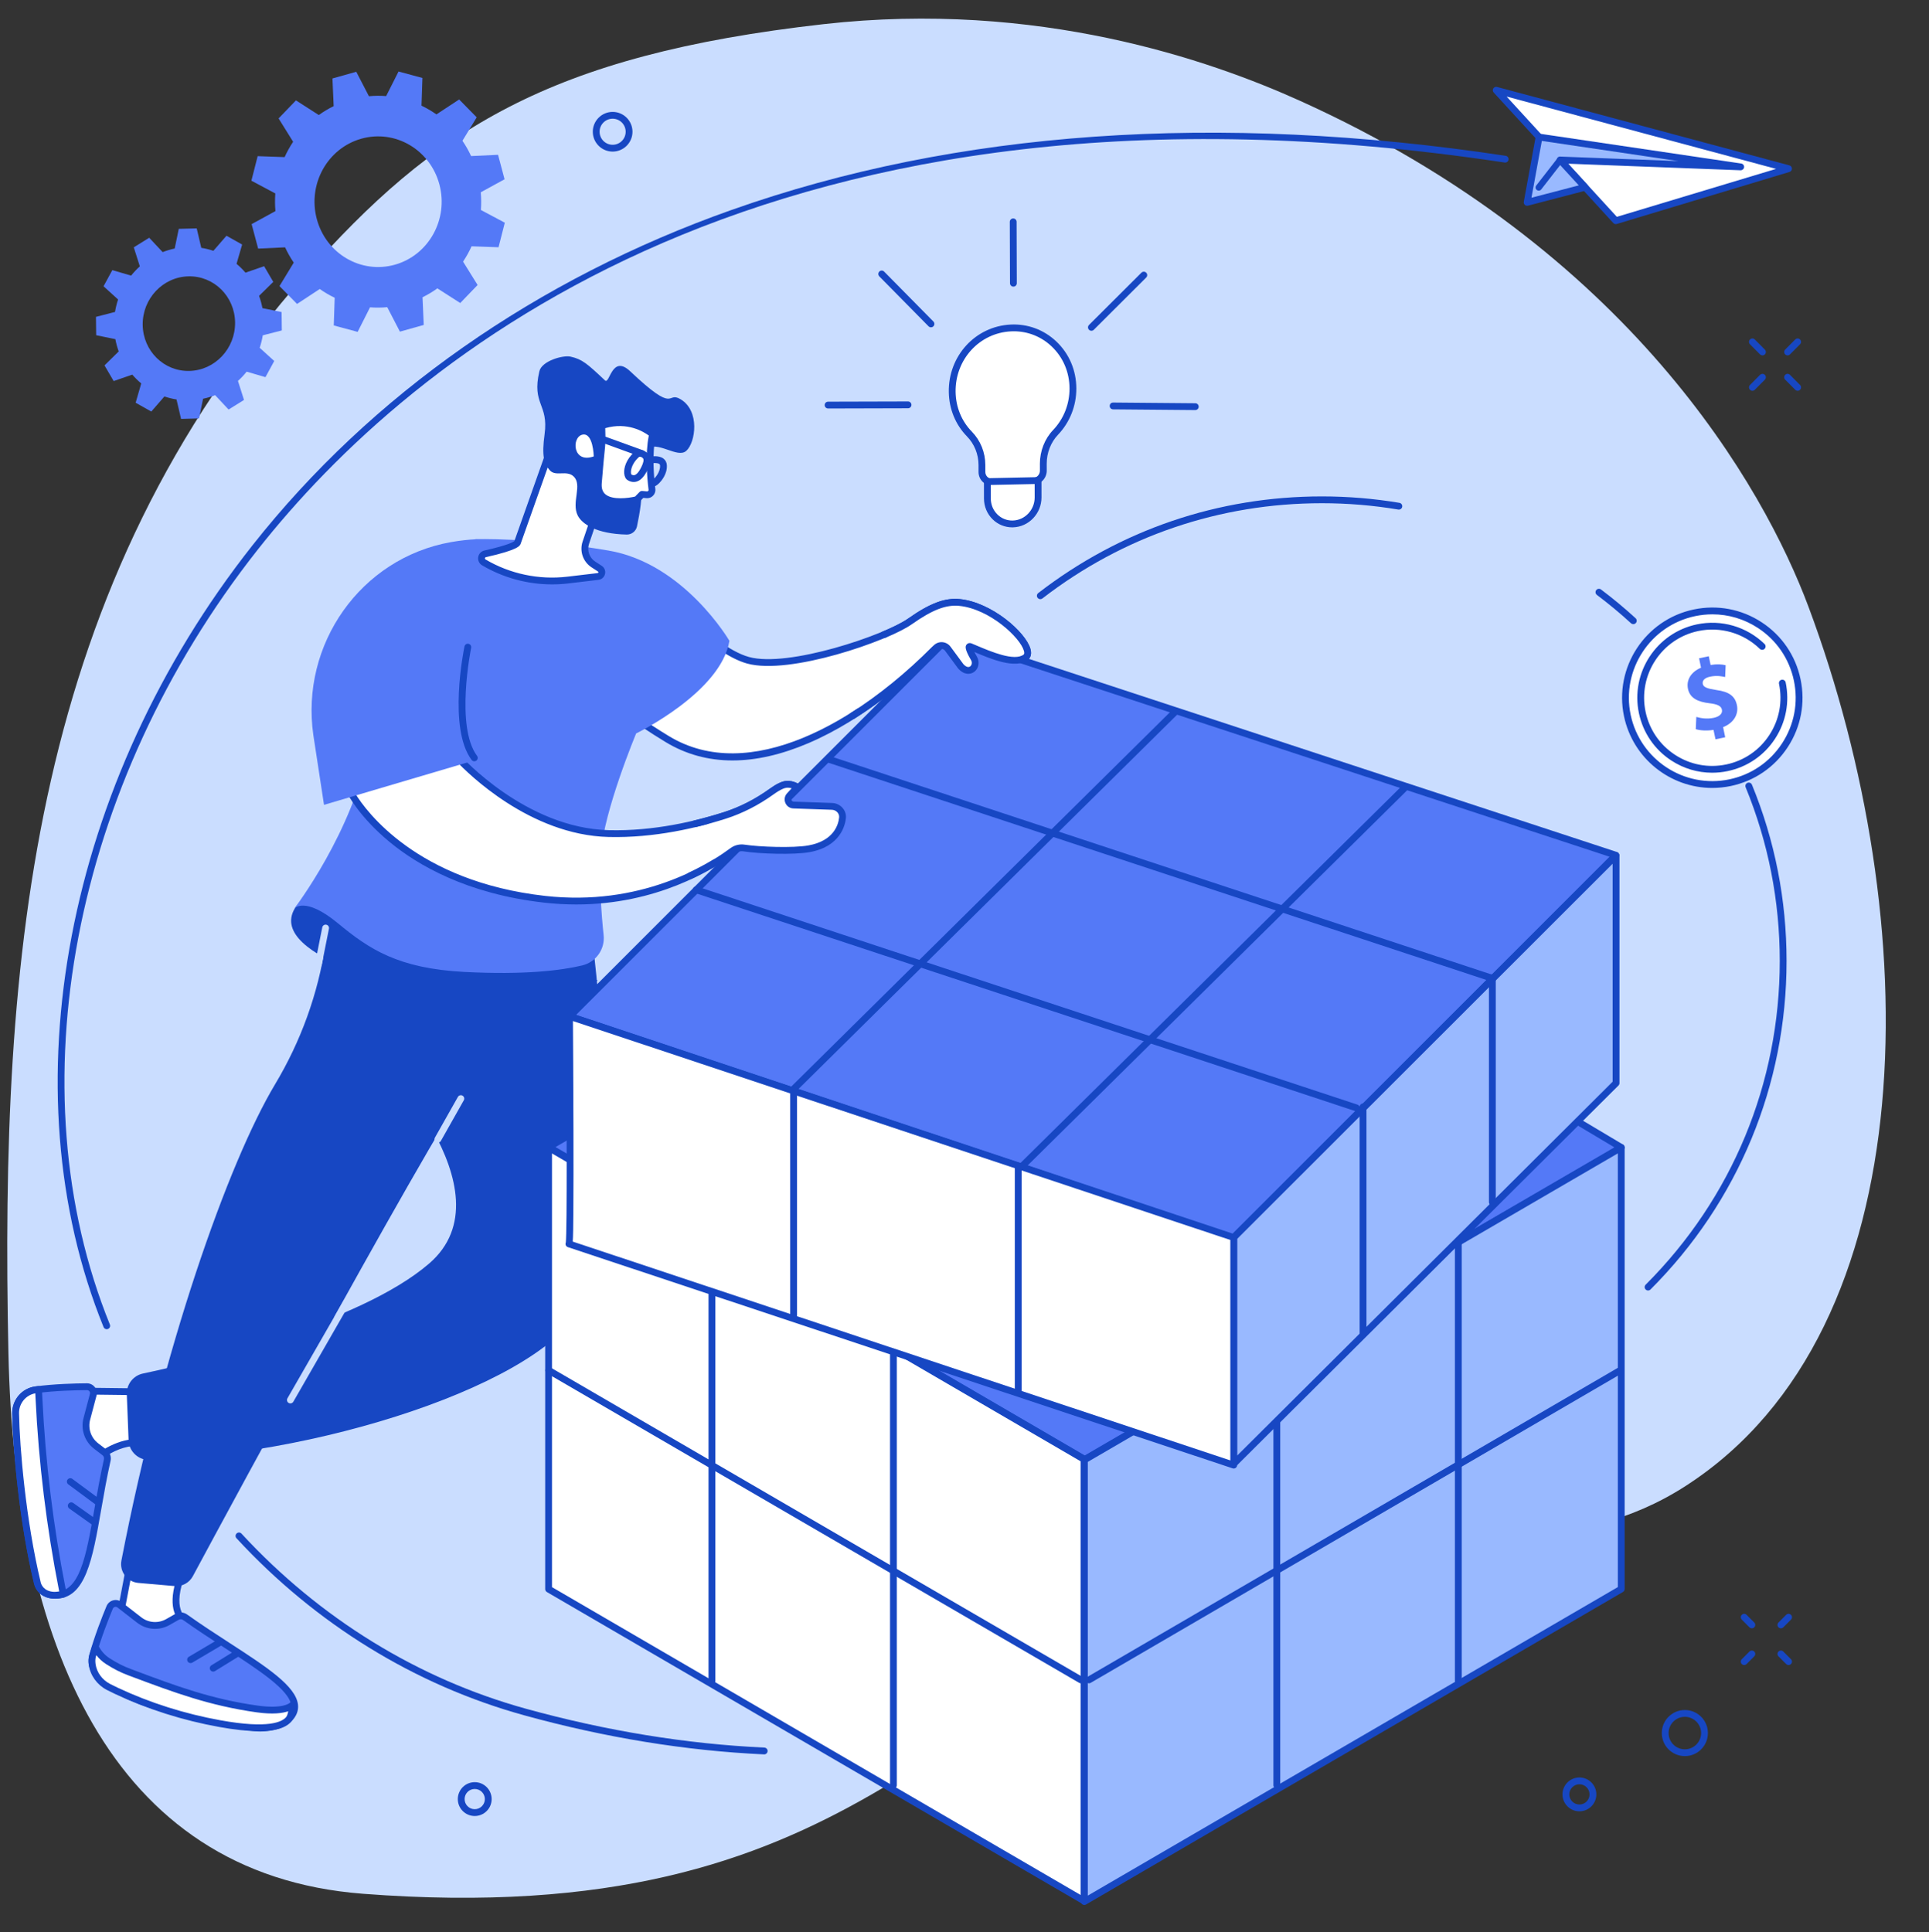 <?xml version="1.0" encoding="UTF-8" standalone="no"?><svg xmlns="http://www.w3.org/2000/svg" xmlns:xlink="http://www.w3.org/1999/xlink" fill="#1747c3" height="1883.5" preserveAspectRatio="xMidYMid meet" version="1" viewBox="324.9 309.6 1880.4 1883.5" width="1880.4" zoomAndPan="magnify"><rect x="324.9" y="309.6" width="1880.4" height="1883.5" fill="#333333" stroke="none"/><g><g id="change1_1"><path d="M 1592.223 407.898 C 1504.473 368.258 1336.488 309.582 1127.559 333.164 C 859.492 363.43 747.504 436.406 622.914 577.191 C 355.418 879.473 324.867 1238.68 333.105 1628.539 C 339.023 1908.719 431.125 2136.629 678.473 2155.73 C 1162.801 2193.109 1240.211 1954.602 1510.117 1871.711 C 1755.75 1796.27 1859.184 1828.539 1968.375 1758 C 2205.258 1604.98 2201.402 1205.02 2087.824 901.094 C 2044.207 784.348 1913.301 552.957 1592.223 407.898" fill="#caddff"/></g><g id="change2_1"><path d="M 509.586 671.207 C 484.719 671.848 464.309 651.734 464.004 626.262 C 463.695 600.801 483.609 579.641 508.477 579 C 533.344 578.359 553.75 598.473 554.059 623.934 C 554.363 649.402 534.453 670.566 509.586 671.207 Z M 599.621 631.719 L 599.406 613.805 L 580.719 609.988 C 579.941 605.859 578.852 601.852 577.438 598.012 L 591.297 584.395 L 582.367 569.113 L 564.191 575.402 C 561.527 572.285 558.613 569.414 555.48 566.805 L 560.934 547.984 L 545.68 539.414 L 532.91 554.105 C 529.102 552.816 525.152 551.836 521.094 551.207 L 516.66 532.23 L 499.168 532.691 L 495.195 551.871 C 491.152 552.719 487.23 553.891 483.457 555.387 L 470.344 541.371 L 455.305 550.715 L 461.207 569.246 C 458.137 572.02 455.293 575.039 452.707 578.285 L 434.391 572.938 L 425.832 588.68 L 440.012 601.562 C 438.695 605.473 437.699 609.543 437.023 613.707 L 418.438 618.488 L 418.652 636.402 L 437.344 640.219 C 438.117 644.348 439.211 648.355 440.621 652.191 L 426.762 665.809 L 435.695 681.094 L 453.867 674.805 C 456.531 677.918 459.445 680.793 462.582 683.398 L 457.125 702.219 L 472.383 710.793 L 485.152 696.098 C 488.957 697.391 492.906 698.367 496.965 698.996 L 501.402 717.973 L 518.891 717.516 L 522.863 698.332 C 526.906 697.488 530.832 696.316 534.602 694.82 L 547.719 708.836 L 562.758 699.492 L 556.855 680.961 C 559.922 678.184 562.766 675.168 565.355 671.918 L 583.668 677.266 L 592.227 661.523 L 578.047 648.645 C 579.367 644.73 580.363 640.664 581.039 636.5 L 599.621 631.719" fill="#5479f7"/></g><g id="change2_2"><path d="M 709.836 567.645 C 676.828 576.922 642.742 556.965 633.703 523.047 C 624.668 489.129 644.098 454.105 677.105 444.816 C 710.113 435.527 744.199 455.496 753.242 489.414 C 762.277 523.332 742.848 558.355 709.836 567.645 Z M 816.758 484.367 L 810.398 460.504 L 784.137 461.742 C 781.703 456.484 778.883 451.504 775.695 446.844 L 789.602 423.961 L 772.488 406.566 L 750.332 421.125 C 745.719 417.871 740.852 415.02 735.781 412.602 L 736.688 385.594 L 713.402 379.32 L 701.316 403.273 C 695.793 402.832 690.188 402.871 684.547 403.402 L 672.195 379.555 L 648.977 386.086 L 650.168 413.07 C 645.059 415.566 640.211 418.469 635.676 421.746 L 613.402 407.461 L 596.473 425.039 L 610.641 447.809 C 607.48 452.543 604.703 457.539 602.344 462.758 L 576.062 461.82 L 569.961 485.746 L 593.273 498.172 C 592.84 503.844 592.883 509.605 593.395 515.395 L 570.188 528.094 L 576.543 551.953 L 602.809 550.719 C 605.242 555.977 608.062 560.957 611.25 565.617 L 597.344 588.5 L 614.457 605.895 L 636.609 591.336 C 641.223 594.59 646.09 597.438 651.164 599.859 L 650.258 626.867 L 673.543 633.141 L 685.625 609.188 C 691.148 609.629 696.758 609.578 702.395 609.059 L 714.75 632.906 L 737.969 626.375 L 736.773 599.391 C 741.887 596.891 746.734 593.992 751.266 590.711 L 773.543 604.996 L 790.469 587.422 L 776.301 564.652 C 779.465 559.918 782.238 554.906 784.598 549.703 L 810.879 550.629 L 816.98 526.703 L 793.668 514.289 C 794.102 508.617 794.059 502.855 793.547 497.062 L 816.758 484.367" fill="#5479f7"/></g><g id="change3_1"><path d="M 459.637 1792.27 L 435.789 1917.871 L 491.309 1904.551 L 505.273 1889.852 C 505.273 1889.852 486.844 1881.512 503.207 1841.262 L 523.449 1797.82 L 459.637 1792.27" fill="#ffffff"/></g><g id="change4_1"><path d="M 462.34 1795.828 L 440.004 1913.449 L 489.578 1901.559 L 500.309 1890.27 C 495.051 1885.199 487.27 1871.641 500.133 1840.012 L 518.438 1800.711 Z M 435.789 1921.18 C 434.945 1921.18 434.121 1920.859 433.496 1920.27 C 432.684 1919.488 432.32 1918.352 432.527 1917.25 L 456.379 1791.648 C 456.695 1789.98 458.219 1788.809 459.926 1788.961 L 523.734 1794.512 C 524.812 1794.609 525.777 1795.219 526.32 1796.16 C 526.863 1797.09 526.91 1798.238 526.453 1799.219 L 506.211 1842.66 C 491.516 1878.82 506.539 1886.781 506.691 1886.859 C 507.637 1887.32 508.328 1888.219 508.516 1889.262 C 508.695 1890.301 508.402 1891.379 507.68 1892.141 L 493.715 1906.84 C 493.27 1907.301 492.703 1907.629 492.082 1907.781 L 436.562 1921.09 C 436.305 1921.148 436.043 1921.18 435.789 1921.18" fill="inherit"/></g><g id="change2_3"><path d="M 431.801 1876.59 C 427.523 1886.879 419.957 1906.051 415.141 1923.75 C 412.113 1934.871 419.23 1944.148 428.621 1950.711 C 447.781 1964.102 470.508 1971.738 496.539 1978.719 C 519.281 1984.809 544.449 1990.84 573.344 1993.969 C 581.195 1994.82 597.957 1993.969 606.52 1985.43 C 632.367 1959.648 564.559 1928.43 505.336 1886.18 C 503.016 1884.531 499.949 1884.359 497.469 1885.77 L 488.582 1890.828 C 479.691 1895.898 468.656 1895.121 460.586 1888.859 L 441.422 1874.012 C 438.156 1871.48 433.391 1872.762 431.801 1876.59" fill="#5479f7"/></g><g id="change4_2"><path d="M 434.859 1877.859 C 430.75 1887.762 423.133 1907 418.34 1924.621 C 415.531 1934.949 423.414 1943.031 430.523 1947.988 C 449.02 1960.922 470.637 1968.34 497.398 1975.512 C 518.758 1981.238 544.527 1987.512 573.699 1990.672 C 581.984 1991.559 596.949 1990.281 604.176 1983.078 C 607.684 1979.578 609.191 1976.02 608.793 1972.199 C 607.211 1957.102 576.828 1937.398 544.656 1916.531 C 531.129 1907.75 517.141 1898.68 503.406 1888.879 C 502.137 1887.98 500.449 1887.879 499.109 1888.648 L 490.223 1893.711 C 480.141 1899.461 467.711 1898.578 458.551 1891.488 L 439.387 1876.629 C 438.66 1876.07 437.734 1875.879 436.855 1876.109 C 435.953 1876.352 435.227 1876.988 434.859 1877.859 Z M 578.512 1997.539 C 576.406 1997.539 574.527 1997.43 572.988 1997.262 C 543.363 1994.059 517.285 1987.711 495.68 1981.922 C 471.938 1975.559 447.152 1967.699 426.723 1953.43 C 414.207 1944.691 408.957 1933.84 411.938 1922.879 C 416.828 1904.898 424.562 1885.359 428.734 1875.32 C 429.898 1872.52 432.242 1870.469 435.16 1869.699 C 438.062 1868.93 441.082 1869.551 443.453 1871.379 L 462.617 1886.238 C 469.645 1891.691 479.195 1892.359 486.941 1887.949 L 495.824 1882.891 C 499.402 1880.852 503.895 1881.078 507.262 1883.48 C 520.875 1893.191 534.801 1902.23 548.27 1910.961 C 584.703 1934.602 613.48 1953.262 615.391 1971.512 C 616.004 1977.371 613.809 1982.84 608.863 1987.781 C 601.086 1995.531 587.676 1997.539 578.512 1997.539" fill="inherit"/></g><g id="change3_2"><path d="M 417.891 1915.352 C 417.891 1915.352 415.375 1922.891 415.141 1923.75 C 414.383 1926.531 414.375 1929.488 414.785 1932.371 C 416.113 1941.66 422.148 1949.621 430.441 1954.02 C 432.441 1955.078 435.125 1956.391 438.223 1957.84 C 470.344 1972.93 504.355 1983.59 539.285 1989.891 C 557.004 1993.09 595.879 1998.852 606.52 1985.43 C 609.801 1981.289 609.59 1972.07 609.59 1972.07 C 609.59 1972.07 603.23 1979.48 575.355 1975.559 C 528.254 1968.93 493.387 1955.5 451.055 1939.66 C 442.727 1936.539 436.578 1933.191 429.984 1928.961 C 424.773 1925.629 420.578 1920.922 417.891 1915.352" fill="#ffffff"/></g><g id="change4_3"><path d="M 418.809 1923.141 C 418.559 1923.91 418.387 1924.449 418.34 1924.621 C 417.77 1926.719 417.68 1929.172 418.07 1931.898 C 419.215 1939.898 424.418 1947.07 431.992 1951.078 C 433.84 1952.059 436.41 1953.32 439.633 1954.84 C 471.035 1969.59 504.766 1980.289 539.875 1986.629 C 586.648 1995.078 600.074 1988.211 603.918 1983.371 C 604.879 1982.16 605.48 1980.012 605.836 1977.828 C 600.469 1979.691 590.984 1981.109 574.891 1978.84 C 528.953 1972.379 494.211 1959.371 453.977 1944.301 L 449.895 1942.77 C 442.203 1939.891 435.914 1936.699 428.195 1931.75 C 424.566 1929.43 421.398 1926.512 418.809 1923.141 Z M 576.961 1997.219 C 566.473 1997.219 553.711 1995.871 538.695 1993.16 C 503.016 1986.719 468.738 1975.84 436.812 1960.84 C 433.492 1959.281 430.828 1957.969 428.891 1956.949 C 419.445 1951.941 412.945 1942.93 411.504 1932.84 C 410.98 1929.211 411.129 1925.859 411.938 1922.879 C 412.18 1921.988 414.145 1916.078 414.742 1914.301 C 415.172 1913.02 416.332 1912.121 417.68 1912.039 C 419.055 1911.961 420.293 1912.691 420.879 1913.898 C 423.293 1918.91 427.062 1923.148 431.773 1926.172 C 439.07 1930.84 444.992 1933.852 452.219 1936.551 L 456.305 1938.078 C 496.172 1953.02 530.602 1965.91 575.816 1972.27 C 600.719 1975.781 607.105 1969.859 607.168 1969.801 C 608.059 1968.762 609.445 1968.422 610.754 1968.891 C 612.047 1969.352 612.875 1970.621 612.906 1971.988 C 612.93 1973.059 613.031 1982.551 609.117 1987.488 C 603.977 1993.969 593.203 1997.219 576.961 1997.219" fill="inherit"/></g><g id="change4_4"><path d="M 510.688 1930.871 C 509.555 1930.871 508.449 1930.289 507.828 1929.238 C 506.895 1927.66 507.418 1925.629 508.996 1924.699 L 538.102 1907.48 C 539.68 1906.551 541.715 1907.07 542.648 1908.641 C 543.578 1910.219 543.059 1912.25 541.48 1913.191 L 512.371 1930.41 C 511.844 1930.719 511.262 1930.871 510.688 1930.871" fill="inherit"/></g><g id="change4_5"><path d="M 532.727 1939.172 C 531.613 1939.172 530.527 1938.609 529.902 1937.59 C 528.938 1936.031 529.422 1933.988 530.98 1933.031 L 554.426 1918.559 C 555.984 1917.602 558.027 1918.07 558.992 1919.641 C 559.953 1921.199 559.473 1923.238 557.91 1924.199 L 534.465 1938.672 C 533.922 1939.012 533.32 1939.172 532.727 1939.172" fill="inherit"/></g><g id="change3_3"><path d="M 404.559 1745.379 C 419.832 1728.141 440.578 1713.84 463.52 1715.879 L 507.07 1724.922 L 494.336 1666.801 L 406.125 1665.711 L 404.559 1745.379" fill="#ffffff"/></g><g id="change4_6"><path d="M 409.379 1669.07 L 408.043 1736.879 C 425.68 1719.512 445.242 1710.93 463.812 1712.578 C 463.941 1712.59 464.066 1712.609 464.191 1712.629 L 502.734 1720.629 L 491.66 1670.078 Z M 404.559 1748.699 C 404.152 1748.699 403.742 1748.621 403.352 1748.469 C 402.055 1747.961 401.215 1746.711 401.238 1745.32 L 402.809 1665.648 C 402.848 1663.84 404.324 1662.398 406.129 1662.398 C 406.141 1662.398 406.152 1662.398 406.168 1662.398 L 494.375 1663.48 C 495.918 1663.5 497.246 1664.578 497.574 1666.09 L 510.309 1724.211 C 510.551 1725.301 510.219 1726.449 509.426 1727.25 C 508.637 1728.051 507.492 1728.391 506.395 1728.172 L 463.039 1719.172 C 438.125 1717.07 417.258 1736.051 407.039 1747.578 C 406.395 1748.309 405.488 1748.699 404.559 1748.699" fill="inherit"/></g><g id="change2_4"><path d="M 409.645 1661.449 C 398.504 1661.512 377.898 1662 359.715 1664.461 C 348.301 1666 339.934 1675.922 340.129 1687.379 C 340.688 1719.762 346.777 1792.512 361.387 1853.102 C 362.391 1857.25 366.559 1864.23 377.422 1864.75 C 413.887 1866.5 413.582 1803.91 429.438 1732.91 C 430.059 1730.129 429.023 1727.238 426.758 1725.5 L 418.633 1719.289 C 410.504 1713.07 406.922 1702.609 409.547 1692.738 L 415.77 1669.301 C 416.828 1665.309 413.793 1661.422 409.645 1661.449" fill="#5479f7"/></g><g id="change4_7"><path d="M 409.645 1661.449 L 409.664 1661.449 Z M 409.66 1664.762 C 398.957 1664.828 378.285 1665.301 360.16 1667.75 C 350.465 1669.059 343.277 1677.469 343.445 1687.32 C 344.023 1720.762 350.137 1792.301 364.613 1852.32 C 364.961 1853.762 367.215 1860.941 377.582 1861.441 C 402.547 1862.602 408.633 1828.031 417.008 1780.141 C 419.691 1764.781 422.469 1748.898 426.199 1732.191 C 426.539 1730.672 425.969 1729.078 424.742 1728.141 L 416.617 1721.93 C 407.402 1714.879 403.363 1703.078 406.34 1691.891 L 412.562 1668.449 C 412.797 1667.559 412.609 1666.641 412.051 1665.922 C 411.48 1665.18 410.691 1664.789 409.664 1664.762 Z M 378.945 1868.109 C 378.391 1868.109 377.832 1868.09 377.262 1868.07 C 365.559 1867.5 359.66 1860.07 358.164 1853.879 C 343.562 1793.328 337.395 1721.172 336.812 1687.441 C 336.586 1674.219 346.242 1662.941 359.27 1661.18 C 377.766 1658.68 398.758 1658.191 409.621 1658.129 C 409.645 1658.129 409.664 1658.129 409.684 1658.129 C 412.691 1658.129 415.461 1659.48 417.293 1661.852 C 419.133 1664.23 419.746 1667.25 418.977 1670.148 L 412.754 1693.59 C 410.469 1702.191 413.57 1711.238 420.648 1716.66 L 428.77 1722.871 C 432.043 1725.371 433.574 1729.602 432.676 1733.629 C 428.977 1750.191 426.215 1766 423.543 1781.281 C 415.078 1829.68 408.359 1868.102 378.945 1868.109" fill="inherit"/></g><g id="change3_4"><path d="M 362.453 1664.109 C 362.453 1664.109 360.605 1664.34 359.715 1664.461 C 348.301 1666 339.934 1675.922 340.129 1687.379 C 340.688 1719.762 346.777 1792.512 361.387 1853.102 C 362.391 1857.25 366.559 1864.23 377.422 1864.75 C 380.75 1864.91 386.527 1863.672 386.527 1863.672 L 385.672 1859.34 C 373.492 1797.738 365.867 1735.328 362.859 1672.602 L 362.453 1664.109" fill="#ffffff"/></g><g id="change4_8"><path d="M 359.312 1667.879 C 350.047 1669.559 343.281 1677.762 343.445 1687.32 C 344.023 1720.762 350.137 1792.301 364.613 1852.32 C 364.961 1853.762 367.215 1860.941 377.582 1861.441 C 378.902 1861.5 380.887 1861.281 382.617 1861.012 L 382.414 1859.988 C 370.246 1798.422 362.551 1735.43 359.547 1672.762 Z M 378.035 1868.078 C 377.77 1868.078 377.512 1868.078 377.262 1868.07 C 365.559 1867.5 359.66 1860.07 358.164 1853.879 C 343.562 1793.328 337.395 1721.172 336.812 1687.441 C 336.586 1674.219 346.242 1662.941 359.27 1661.18 C 360.168 1661.051 362.039 1660.82 362.039 1660.82 C 362.957 1660.711 363.879 1660.98 364.586 1661.57 C 365.293 1662.16 365.723 1663.031 365.766 1663.949 L 366.172 1672.449 C 369.16 1734.789 376.816 1797.461 388.926 1858.699 L 389.781 1863.02 C 390.129 1864.801 388.992 1866.531 387.227 1866.91 C 386.633 1867.039 381.668 1868.078 378.035 1868.078" fill="inherit"/></g><g id="change4_9"><path d="M 420.605 1777.371 C 419.922 1777.371 419.23 1777.16 418.637 1776.719 L 391.445 1756.609 C 389.973 1755.52 389.66 1753.449 390.75 1751.969 C 391.84 1750.5 393.922 1750.191 395.391 1751.281 L 422.582 1771.391 C 424.055 1772.48 424.363 1774.551 423.277 1776.031 C 422.625 1776.91 421.621 1777.371 420.605 1777.371" fill="inherit"/></g><g id="change4_10"><path d="M 416.812 1796.75 C 416.145 1796.75 415.473 1796.559 414.891 1796.141 L 392.434 1780.18 C 390.941 1779.121 390.59 1777.051 391.652 1775.559 C 392.711 1774.059 394.785 1773.711 396.277 1774.77 L 418.734 1790.73 C 420.227 1791.789 420.578 1793.871 419.516 1795.359 C 418.871 1796.27 417.848 1796.75 416.812 1796.75" fill="inherit"/></g><g id="change4_11"><path d="M 740.316 1277.441 C 740.316 1277.441 583.262 1243.988 612.254 1195.172 C 630.688 1164.129 735.754 1223.559 766.035 1242.359 C 771.207 1245.57 907.359 1265.199 907.359 1265.199 L 853.477 1329.289 L 740.316 1277.441" fill="inherit"/></g><g id="change4_12"><path d="M 899.488 1204.461 C 899.488 1204.461 933.832 1429.91 895.43 1572.93 C 874.68 1650.211 648.941 1727.379 470.797 1732.828 C 459.855 1733.16 450.684 1724.629 450.258 1713.691 L 448.504 1668.828 C 448.125 1659.148 454.758 1650.602 464.242 1648.59 C 515.789 1637.641 675.152 1600.102 743.258 1541.34 C 825.09 1470.73 689.207 1335.18 689.207 1335.18 L 691.254 1181.969 L 899.488 1204.461" fill="inherit"/></g><g id="change4_13"><path d="M 662.633 1140.922 C 662.633 1140.922 649.699 1179.602 642.211 1229.91 C 635 1278.328 618.152 1324.711 592.996 1366.699 C 547.23 1443.109 483.035 1625.23 443.262 1830.852 C 441.184 1841.578 448.859 1851.762 459.746 1852.699 L 495.082 1855.781 C 502.406 1856.41 509.398 1852.641 512.879 1846.172 C 549.836 1777.422 754.867 1397.199 805.418 1329.309 C 861.035 1254.621 894.578 1195.352 894.578 1195.352 L 662.633 1140.922" fill="inherit"/></g><g id="change1_2"><path d="M 607.973 1677.711 C 607.41 1677.711 606.844 1677.57 606.32 1677.27 C 604.73 1676.359 604.188 1674.328 605.098 1672.738 L 659.824 1577.512 C 660.738 1575.922 662.77 1575.371 664.355 1576.289 C 665.945 1577.199 666.488 1579.23 665.578 1580.809 L 610.852 1676.051 C 610.238 1677.121 609.117 1677.711 607.973 1677.711" fill="#caddff"/></g><g id="change1_3"><path d="M 751.793 1423.48 C 751.242 1423.48 750.684 1423.34 750.164 1423.051 C 748.57 1422.148 748.008 1420.129 748.906 1418.531 L 771.246 1378.961 C 772.152 1377.359 774.172 1376.801 775.766 1377.699 C 777.363 1378.602 777.926 1380.621 777.023 1382.219 L 754.688 1421.789 C 754.074 1422.871 752.953 1423.48 751.793 1423.48" fill="#caddff"/></g><g id="change1_4"><path d="M 635.23 1253.18 C 635.016 1253.18 634.797 1253.16 634.578 1253.121 C 632.781 1252.762 631.617 1251.012 631.977 1249.211 L 639.059 1213.648 C 639.418 1211.852 641.18 1210.691 642.957 1211.039 C 644.754 1211.398 645.922 1213.148 645.562 1214.941 L 638.48 1250.512 C 638.164 1252.09 636.781 1253.18 635.23 1253.18" fill="#caddff"/></g><g id="change3_5"><path d="M 957.875 873.891 C 957.875 873.891 1014.379 942.27 1054.059 953.25 C 1093.73 964.219 1188.121 932.16 1212.051 915.309 C 1231.121 901.891 1245.609 895.449 1260.301 896.941 C 1297.262 900.66 1335.84 942.031 1324.691 950.398 C 1312.898 959.238 1285.25 945.879 1270.852 939.949 C 1267.852 938.719 1270.578 944.988 1274.371 951.488 C 1278.828 959.141 1269.852 968.852 1261.32 958.969 L 1248.738 941.93 C 1246.129 938.398 1241.051 937.871 1237.781 940.801 L 1235.73 942.648 C 1168.281 1010.648 1059.289 1081.07 975.309 1030.078 C 881.305 973 897.094 949.859 897.094 949.859 L 957.875 873.891" fill="#ffffff"/></g><g id="change4_14"><path d="M 899.816 951.77 C 899.375 952.77 890.816 974.898 977.027 1027.238 C 1055.32 1074.77 1160.781 1013.5 1233.379 940.32 L 1235.551 938.34 C 1237.82 936.309 1240.828 935.328 1243.852 935.641 C 1246.859 935.961 1249.609 937.531 1251.41 939.961 L 1263.91 956.898 C 1266.32 959.641 1268.801 960.539 1270.559 959.27 C 1272.129 958.16 1272.91 955.57 1271.512 953.172 C 1264.969 941.969 1265.77 939.512 1267.262 937.801 C 1267.691 937.301 1269.352 935.75 1272.109 936.891 C 1273.629 937.512 1275.301 938.219 1277.078 938.98 C 1290.77 944.789 1313.68 954.512 1322.699 947.738 C 1323.609 947.059 1323.371 945.352 1323 944.039 C 1319.422 931.191 1289.66 903.23 1259.969 900.238 C 1247.059 898.941 1233.75 904.09 1213.961 918.02 C 1190.809 934.328 1094.801 967.961 1053.172 956.449 C 1017.398 946.551 969.699 892.859 957.945 879.109 Z M 1038.941 1050.93 C 1015.199 1050.93 993.371 1044.93 973.586 1032.91 C 912.422 995.781 896.156 972.16 893.285 958.891 C 891.824 952.148 893.918 948.629 894.352 947.988 C 894.398 947.922 894.449 947.859 894.504 947.789 L 955.285 871.809 C 955.91 871.031 956.852 870.578 957.852 870.57 C 958.898 870.539 959.797 871 960.434 871.77 C 960.992 872.449 1016.73 939.48 1054.941 950.051 C 1093.352 960.68 1187.191 928.762 1210.148 912.602 C 1231.379 897.648 1246.012 892.141 1260.641 893.629 C 1291.449 896.738 1324.781 925.711 1329.391 942.262 C 1331.141 948.559 1328.441 951.73 1326.68 953.051 C 1314.648 962.07 1290.68 951.961 1274.711 945.18 C 1275.34 946.441 1276.16 947.98 1277.238 949.82 C 1280.199 954.898 1278.961 961.43 1274.422 964.672 C 1270.84 967.23 1264.609 967.852 1258.809 961.141 C 1258.762 961.078 1258.711 961.012 1258.66 960.941 L 1246.07 943.898 C 1245.371 942.949 1244.34 942.359 1243.172 942.238 C 1241.98 942.121 1240.859 942.488 1239.988 943.27 L 1237.961 945.109 C 1215.191 968.07 1168.488 1010.328 1113.02 1034.039 C 1086.66 1045.301 1061.91 1050.93 1038.941 1050.93" fill="inherit"/></g><g id="change2_5"><path d="M 788.211 835.242 C 788.211 835.242 727.566 866.551 703.422 919.195 C 688.938 950.77 690.461 1006.02 684.734 1037.137 C 669.461 1120.117 611.746 1195.336 611.746 1195.336 C 611.746 1195.336 621.922 1182.883 654.363 1209.703 C 684.57 1234.684 712.742 1253.734 777.723 1257.09 C 836.488 1260.117 872.039 1255.594 892.352 1250.77 C 905.809 1247.57 914.805 1234.941 913.32 1221.176 C 911.172 1201.328 908.824 1170.324 910.766 1141.09 C 913.492 1100.043 945.027 1024.59 945.027 1024.59 C 945.027 1024.59 1027.672 984.555 1035.926 934.316 C 1035.926 934.316 991.988 858.863 918.008 846.297 C 841.129 833.227 788.211 835.242 788.211 835.242" fill="#5479f7"/></g><g id="change3_6"><path d="M 771.34 1048.43 C 771.34 1048.43 834.762 1120.121 918.117 1122.219 C 962.629 1123.34 1004.262 1113.25 1031.52 1104.52 C 1047.879 1099.281 1063.18 1091.281 1077.121 1081.25 C 1082.141 1077.629 1087.602 1074.48 1091.648 1074.219 C 1098.039 1073.801 1102.09 1077.059 1102.09 1077.059 L 1094.551 1085.219 C 1091.379 1088.648 1093.699 1094.23 1098.379 1094.391 L 1136.02 1095.711 C 1141.898 1095.91 1146.75 1100.898 1146.191 1106.75 C 1145.379 1115.238 1139.711 1132.281 1113.641 1137.02 C 1097.898 1139.879 1064.57 1138.488 1050.32 1136.301 C 1046.281 1135.68 1042.172 1136.68 1038.891 1139.121 C 1018.859 1154 952.086 1197.102 855.844 1186.262 C 710.934 1169.949 666.586 1081.762 666.586 1081.762 L 771.34 1048.43" fill="#ffffff"/></g><g id="change4_15"><path d="M 671.523 1083.672 C 681.535 1099.871 731.129 1168.891 856.219 1182.969 C 948.785 1193.391 1013.422 1153.91 1036.91 1136.449 C 1040.91 1133.48 1045.84 1132.262 1050.82 1133.02 C 1064.941 1135.191 1098.02 1136.48 1113.051 1133.75 C 1138.059 1129.199 1142.25 1113.129 1142.891 1106.43 C 1143.059 1104.68 1142.48 1102.949 1141.262 1101.559 C 1139.91 1100.02 1137.961 1099.09 1135.91 1099.02 L 1098.262 1097.711 C 1094.789 1097.59 1091.801 1095.52 1090.461 1092.309 C 1089.121 1089.102 1089.762 1085.52 1092.121 1082.969 L 1096.648 1078.059 C 1095.371 1077.672 1093.75 1077.41 1091.859 1077.531 C 1090.262 1077.629 1086.469 1078.602 1079.059 1083.941 C 1064.391 1094.5 1048.73 1102.488 1032.531 1107.68 C 1005.148 1116.449 963.078 1126.672 918.031 1125.539 C 841.223 1123.602 780.473 1062.941 770.34 1052.23 Z M 886.699 1191.328 C 876.668 1191.328 866.262 1190.77 855.477 1189.559 C 779.809 1181.039 731.754 1152.719 704.762 1130.449 C 675.363 1106.199 664.086 1084.172 663.621 1083.25 C 663.188 1082.379 663.152 1081.359 663.527 1080.469 C 663.906 1079.57 664.652 1078.891 665.578 1078.602 L 770.336 1045.27 C 771.582 1044.871 772.953 1045.25 773.824 1046.23 C 774.449 1046.941 837.301 1116.871 918.203 1118.898 C 962.332 1120.031 1003.621 1109.98 1030.512 1101.359 C 1046.039 1096.379 1061.078 1088.711 1075.18 1078.551 C 1081.949 1073.68 1087.27 1071.172 1091.441 1070.898 C 1099.02 1070.422 1103.961 1074.309 1104.172 1074.48 C 1104.891 1075.059 1105.328 1075.898 1105.398 1076.82 C 1105.469 1077.738 1105.148 1078.641 1104.531 1079.309 L 1096.988 1087.469 C 1096.141 1088.379 1096.422 1089.371 1096.578 1089.762 C 1096.738 1090.141 1097.25 1091.039 1098.488 1091.078 L 1136.141 1092.391 C 1140.012 1092.531 1143.691 1094.27 1146.238 1097.18 C 1148.68 1099.961 1149.84 1103.469 1149.488 1107.059 C 1148.879 1113.461 1144.531 1134.77 1114.238 1140.281 C 1098.32 1143.18 1064.699 1141.871 1049.809 1139.578 C 1046.602 1139.09 1043.43 1139.871 1040.871 1141.781 C 1019.488 1157.672 964.918 1191.328 886.699 1191.328" fill="inherit"/></g><g id="change2_6"><path d="M 787.816 972.707 C 787.816 972.707 757.508 1018.344 795.602 1048.41 L 640.75 1094.207 L 630.352 1026.246 C 617.594 937.801 676.402 853.812 764.371 838.098 C 772.887 836.574 781.488 835.605 790.082 835.215 L 787.816 972.707" fill="#5479f7"/></g><g id="change4_16"><path d="M 787.266 1051.73 C 786.254 1051.73 785.258 1051.27 784.605 1050.398 C 761.465 1019.422 777.012 943.02 777.684 939.789 C 778.059 937.988 779.812 936.852 781.609 937.211 C 783.402 937.59 784.551 939.34 784.18 941.141 C 784.02 941.898 768.562 1017.84 789.922 1046.422 C 791.02 1047.891 790.719 1049.969 789.25 1051.07 C 788.652 1051.512 787.957 1051.73 787.266 1051.73" fill="inherit"/></g><g id="change3_7"><path d="M 829.348 838.453 L 859.844 752.379 L 914.336 784.406 L 895.922 838.773 C 893.324 846.676 896.375 855.348 903.359 859.883 L 909.66 863.98 C 912.906 866.082 911.738 871.098 907.895 871.551 L 878.262 875.078 C 849.855 878.445 821.129 872.387 796.508 857.824 C 792.977 855.734 793.809 850.406 797.816 849.508 C 810.055 846.75 827.996 842.141 829.348 838.453" fill="#ffffff"/></g><g id="change4_17"><path d="M 829.344 838.453 L 829.367 838.453 Z M 861.629 757.281 L 832.473 839.562 C 832.469 839.57 832.465 839.582 832.461 839.594 C 831.688 841.699 830.25 845.621 798.539 852.742 C 797.84 852.902 797.656 853.43 797.609 853.73 C 797.562 854.043 797.574 854.602 798.195 854.977 C 822.055 869.082 850.355 875.043 877.871 871.777 L 907.5 868.266 C 907.883 868.223 908.117 868.008 908.203 867.633 C 908.289 867.266 908.172 866.965 907.855 866.762 L 901.551 862.668 C 893.312 857.32 889.703 847.07 892.766 837.734 L 910.328 785.898 Z M 863.074 879.289 C 839.195 879.289 815.434 872.875 794.816 860.68 C 792.027 859.027 790.555 855.902 791.059 852.699 C 791.562 849.496 793.926 846.984 797.086 846.273 C 821.223 840.852 825.625 837.711 826.32 837.059 L 856.719 751.277 C 857.047 750.34 857.777 749.602 858.707 749.266 C 859.641 748.922 860.672 749.02 861.523 749.523 L 916.016 781.551 C 917.371 782.344 917.98 783.988 917.477 785.469 L 899.062 839.84 C 896.945 846.285 899.449 853.398 905.164 857.105 L 911.465 861.195 C 914.133 862.926 915.387 866.043 914.668 869.137 C 913.945 872.238 911.441 874.477 908.285 874.852 L 878.648 878.375 C 873.477 878.988 868.27 879.289 863.074 879.289" fill="inherit"/></g><g id="change4_18"><path d="M 988.215 698.738 C 974.191 690.484 984.809 714.68 939.293 671.625 C 921.172 654.48 919.328 684.848 914.613 680.422 C 897.207 664.039 892.359 659.77 881.07 657.266 C 873.598 655.613 853.02 661.48 850.684 671.512 C 843.066 704.207 859.859 703.156 855.758 732.988 C 852.883 753.938 855.121 761.918 860.934 768.18 C 866.812 774.508 877.043 767.566 883.98 774 C 892.957 782.309 881.688 799.371 888.062 812.133 C 892.082 820.172 905.918 830.055 935.801 830.711 C 940.645 830.812 944.879 827.43 945.852 822.66 C 947.102 816.547 948.637 808.812 949.488 801.297 C 953.543 765.496 946.297 753.199 954.125 747.414 C 966.117 738.539 985.211 756.969 993.918 749.09 C 1002.961 740.914 1007.418 710.051 988.215 698.738" fill="inherit"/></g><g id="change3_8"><path d="M 911.523 724.578 L 911.742 734.426 C 911.844 739.059 911.625 743.691 911.09 748.289 C 910.09 756.934 908.945 771.828 908.203 780.195 C 905.816 807.098 945.688 796.68 945.688 796.68 L 950.715 791.52 L 955.168 791.914 C 956.027 791.992 956.91 791.883 957.691 791.52 C 959.648 790.602 960.68 788.586 960.43 786.582 C 959.051 775.605 956.836 751.422 961.035 732.891 C 961.035 732.891 940.578 714.711 911.523 724.578" fill="#ffffff"/></g><g id="change4_19"><path d="M 914.895 727 L 915.059 734.352 C 915.16 739.129 914.934 743.945 914.387 748.676 C 913.668 754.875 912.855 764.535 912.203 772.305 C 911.949 775.355 911.711 778.164 911.504 780.492 C 911.062 785.484 912.223 789.074 915.059 791.477 C 921.941 797.305 937.484 795.211 943.973 793.684 L 948.34 789.207 C 949.031 788.492 950.016 788.129 951.004 788.219 L 955.457 788.613 C 955.801 788.637 956.098 788.602 956.285 788.516 C 956.883 788.238 957.219 787.637 957.137 787 C 955.629 774.961 953.719 752.496 957.363 734.199 C 952.566 730.633 936.578 720.668 914.895 727 Z M 929.855 801.969 C 923.117 801.969 915.773 800.762 910.781 796.547 C 906.238 792.707 904.258 787.109 904.895 779.898 C 905.102 777.594 905.336 774.785 905.594 771.746 C 906.25 763.93 907.066 754.219 907.797 747.918 C 908.312 743.484 908.523 738.973 908.422 734.496 L 908.207 724.652 C 908.176 723.203 909.086 721.906 910.457 721.445 C 940.98 711.074 962.344 729.613 963.238 730.414 C 964.145 731.215 964.539 732.441 964.27 733.617 C 960.121 751.926 962.504 776.465 963.719 786.164 C 964.16 789.668 962.301 793.023 959.102 794.527 C 957.852 795.109 956.391 795.352 954.875 795.219 L 951.992 794.969 L 948.062 798.996 C 947.645 799.422 947.113 799.742 946.527 799.895 C 945.973 800.039 938.402 801.969 929.855 801.969" fill="inherit"/></g><g id="change3_9"><path d="M 903.691 754.52 C 903.691 754.52 903.203 730.848 892.543 733.344 C 881.883 735.84 883.074 761.879 903.691 754.52" fill="#ffffff"/></g><g id="change4_20"><path d="M 940.402 772.199 Z M 940.34 772.113 C 941.914 773.051 942.938 772.91 943.582 772.715 C 944.93 772.297 947.664 770.523 950.812 763.312 C 951.664 761.367 952.918 757.871 951.746 756.465 C 950.695 755.188 949.57 754.93 948.992 754.887 C 948.262 754.832 947.84 755.059 947.746 755.145 C 939.617 762.418 939.316 770.438 940.34 772.113 Z M 942.652 779.488 C 940.637 779.488 938.59 778.863 936.629 777.617 C 934.777 776.457 933.621 774.125 933.363 771.051 C 932.914 765.676 935.293 757.379 943.32 750.199 C 944.883 748.789 947.137 748.094 949.484 748.266 C 952.297 748.48 954.918 749.887 956.855 752.23 C 959.516 755.445 959.527 759.938 956.895 765.965 C 953.633 773.426 949.918 777.703 945.531 779.059 C 944.582 779.348 943.621 779.488 942.652 779.488" fill="inherit"/></g><g id="change4_21"><path d="M 950.574 755.023 C 950.199 755.023 949.816 754.957 949.441 754.816 L 901.355 737.348 C 899.633 736.719 898.746 734.82 899.367 733.094 C 899.996 731.379 901.895 730.488 903.617 731.117 L 951.707 748.586 C 953.43 749.203 954.316 751.113 953.691 752.828 C 953.203 754.176 951.93 755.023 950.574 755.023" fill="inherit"/></g><g id="change4_22"><path d="M 961.484 777.418 C 961.488 777.418 961.492 777.418 961.492 777.418 C 961.492 777.418 961.488 777.418 961.484 777.418 Z M 961.387 784.051 C 961.336 784.051 961.285 784.051 961.234 784.051 C 959.406 783.977 957.977 782.434 958.047 780.613 C 958.113 778.973 959.348 777.664 960.914 777.453 C 962.824 776.477 968.699 770.102 968.328 763.5 C 968.277 762.578 967.965 762.211 967.637 761.957 C 965.98 760.668 961.887 760.938 960.273 761.258 C 958.484 761.613 956.734 760.457 956.375 758.656 C 956.02 756.855 957.188 755.109 958.984 754.754 C 959.809 754.594 967.219 753.242 971.703 756.715 C 973.68 758.246 974.805 760.465 974.953 763.125 C 975.438 771.793 969.504 778.543 967.672 780.41 C 965.293 782.832 963.18 784.051 961.387 784.051" fill="inherit"/></g><g id="change2_7"><path d="M 1905.289 1428.191 L 1382.363 1732.281 L 859.871 1427.809 L 1388.289 1120.055 L 1905.289 1428.191" fill="#5479f7"/></g><g id="change4_23"><path d="M 866.457 1427.812 L 1382.352 1728.441 L 1898.746 1428.164 L 1388.266 1123.91 Z M 1382.352 1735.59 C 1381.781 1735.59 1381.207 1735.441 1380.691 1735.141 L 858.199 1430.684 C 857.18 1430.082 856.555 1428.992 856.555 1427.812 C 856.555 1426.633 857.184 1425.543 858.199 1424.941 L 1386.617 1117.191 C 1387.656 1116.594 1388.945 1116.594 1389.988 1117.215 L 1906.988 1425.34 C 1907.996 1425.953 1908.617 1427.043 1908.605 1428.211 C 1908.605 1429.391 1907.973 1430.473 1906.953 1431.062 L 1384.027 1735.141 C 1383.512 1735.441 1382.938 1735.59 1382.352 1735.59" fill="inherit"/></g><g id="change5_1"><path d="M 1381.887 2163.352 L 1381.887 1732.879 L 1905.289 1428.191 L 1905.289 1858.668 L 1381.887 2163.352" fill="#99b9ff"/></g><g id="change4_24"><path d="M 1385.211 1734.777 L 1385.211 2157.578 L 1901.988 1856.758 L 1901.988 1433.957 Z M 1381.895 2166.668 C 1381.324 2166.668 1380.75 2166.52 1380.234 2166.219 C 1379.215 2165.629 1378.57 2164.539 1378.57 2163.348 L 1378.57 1732.879 C 1378.57 1731.688 1379.203 1730.598 1380.223 1730.008 L 1903.641 1425.328 C 1904.656 1424.727 1905.922 1424.727 1906.953 1425.316 C 1907.984 1425.906 1908.617 1427.008 1908.617 1428.188 L 1908.617 1858.668 C 1908.617 1859.848 1907.984 1860.938 1906.965 1861.539 L 1383.559 2166.219 C 1383.043 2166.52 1382.457 2166.668 1381.895 2166.668" fill="inherit"/></g><g id="change3_10"><path d="M 1381.578 2162.691 L 1381.578 1732.219 L 859.676 1428.262 L 859.676 1858.73 L 1381.578 2162.691" fill="#ffffff"/></g><g id="change4_25"><path d="M 862.992 1856.82 L 1378.27 2156.922 L 1378.27 1734.129 L 862.992 1434.031 Z M 1381.578 2166.012 C 1381.012 2166.012 1380.43 2165.859 1379.922 2165.559 L 858.008 1861.602 C 856.984 1861 856.359 1859.91 856.359 1858.73 L 856.359 1428.262 C 856.359 1427.07 856.992 1425.969 858.023 1425.379 C 859.055 1424.789 860.32 1424.789 861.344 1425.391 L 1383.25 1729.352 C 1384.27 1729.949 1384.898 1731.039 1384.898 1732.219 L 1384.898 2162.691 C 1384.898 2163.879 1384.27 2164.98 1383.238 2165.57 C 1382.73 2165.859 1382.16 2166.012 1381.578 2166.012" fill="inherit"/></g><g id="change4_26"><path d="M 1378.52 1950.559 C 1377.949 1950.559 1377.379 1950.422 1376.859 1950.109 L 858.133 1648.379 C 856.547 1647.461 856.012 1645.422 856.93 1643.84 C 857.852 1642.262 859.887 1641.719 861.465 1642.641 L 1380.191 1944.379 C 1381.781 1945.301 1382.309 1947.328 1381.391 1948.91 C 1380.781 1949.969 1379.66 1950.559 1378.52 1950.559" fill="inherit"/></g><g id="change4_27"><path d="M 1195.82 2053.219 C 1193.988 2053.219 1192.5 2051.738 1192.5 2049.91 L 1192.5 1627.512 C 1192.5 1625.68 1193.988 1624.199 1195.82 1624.199 C 1197.648 1624.199 1199.141 1625.68 1199.141 1627.512 L 1199.141 2049.91 C 1199.141 2051.738 1197.648 2053.219 1195.82 2053.219" fill="inherit"/></g><g id="change4_28"><path d="M 1018.898 1951.5 C 1017.07 1951.5 1015.578 1950.012 1015.578 1948.18 L 1015.578 1528 C 1015.578 1526.172 1017.07 1524.68 1018.898 1524.68 C 1020.73 1524.68 1022.219 1526.172 1022.219 1528 L 1022.219 1948.18 C 1022.219 1950.012 1020.73 1951.5 1018.898 1951.5" fill="inherit"/></g><g id="change4_29"><path d="M 1386.465 1950.559 C 1385.316 1950.559 1384.215 1949.969 1383.594 1948.91 C 1382.668 1947.328 1383.207 1945.301 1384.789 1944.379 L 1903.176 1642.328 C 1904.758 1641.41 1906.781 1641.938 1907.707 1643.527 C 1908.633 1645.109 1908.094 1647.141 1906.512 1648.059 L 1388.125 1950.109 C 1387.598 1950.418 1387.035 1950.559 1386.465 1950.559" fill="inherit"/></g><g id="change4_30"><path d="M 1569.559 2053.219 C 1567.73 2053.219 1566.238 2051.738 1566.238 2049.91 L 1566.238 1627.512 C 1566.238 1625.68 1567.73 1624.199 1569.559 1624.199 C 1571.391 1624.199 1572.879 1625.68 1572.879 1627.512 L 1572.879 2049.91 C 1572.879 2051.738 1571.391 2053.219 1569.559 2053.219" fill="inherit"/></g><g id="change4_31"><path d="M 1746.488 1951.5 C 1744.652 1951.5 1743.16 1950.008 1743.16 1948.18 L 1743.16 1520.996 C 1743.16 1519.168 1744.652 1517.688 1746.488 1517.688 C 1748.312 1517.688 1749.805 1519.168 1749.805 1520.996 L 1749.805 1948.18 C 1749.805 1950.008 1748.312 1951.5 1746.488 1951.5" fill="inherit"/></g><g id="change2_8"><path d="M 1900.043 1143.324 L 1526.969 1516.398 L 880.367 1300.375 L 1250.695 930.062 L 1900.043 1143.324" fill="#5479f7"/></g><g id="change4_32"><path d="M 886.508 1298.934 L 1526.082 1512.598 L 1893.891 1144.781 L 1251.598 933.848 Z M 1526.973 1519.707 C 1526.621 1519.707 1526.27 1519.656 1525.922 1519.535 L 879.32 1303.523 C 878.23 1303.172 877.406 1302.262 877.145 1301.152 C 876.879 1300.031 877.215 1298.852 878.027 1298.031 L 1248.34 927.719 C 1249.23 926.828 1250.547 926.516 1251.727 926.91 L 1901.082 1140.168 C 1902.18 1140.527 1903.008 1141.441 1903.277 1142.562 C 1903.547 1143.672 1903.207 1144.852 1902.402 1145.668 L 1529.332 1518.738 C 1528.688 1519.375 1527.848 1519.707 1526.973 1519.707" fill="inherit"/></g><g id="change5_2"><path d="M 1900.254 1143.578 L 1900.254 1365.449 L 1527.547 1736.609 L 1527.547 1516 L 1900.254 1143.578" fill="#99b9ff"/></g><g id="change4_33"><path d="M 1530.852 1517.383 L 1530.852 1728.621 L 1896.918 1364.074 L 1896.918 1151.59 Z M 1527.535 1739.922 C 1527.102 1739.922 1526.668 1739.844 1526.262 1739.672 C 1525.023 1739.164 1524.227 1737.953 1524.227 1736.613 L 1524.227 1516.004 C 1524.227 1515.125 1524.578 1514.285 1525.199 1513.664 L 1897.887 1141.23 C 1898.844 1140.285 1900.27 1140.004 1901.508 1140.516 C 1902.758 1141.02 1903.562 1142.234 1903.562 1143.578 L 1903.562 1365.453 C 1903.562 1366.332 1903.199 1367.184 1902.582 1367.805 L 1529.867 1738.961 C 1529.25 1739.594 1528.398 1739.922 1527.535 1739.922" fill="inherit"/></g><g id="change3_11"><path d="M 1527.539 1737.879 L 879.477 1522.219 C 881.668 1524.41 880.051 1300.34 880.051 1300.34 L 1527.539 1516 C 1527.539 1516 1527.539 1739.148 1527.539 1737.879" fill="#ffffff"/></g><g id="change4_34"><path d="M 883.18 1519.961 L 1524.23 1733.281 L 1524.23 1518.391 L 883.398 1304.961 C 883.496 1319.41 883.789 1365.391 883.898 1410.949 C 883.977 1443.102 883.949 1468.762 883.816 1487.211 C 883.684 1506.031 883.59 1515.27 883.18 1519.961 Z M 1527.539 1741.199 C 1527.109 1741.199 1526.691 1741.109 1526.309 1740.961 L 878.43 1525.359 C 877.949 1525.199 877.5 1524.93 877.133 1524.559 C 876.145 1523.578 875.891 1522.09 876.461 1520.84 C 877.75 1510.469 877.336 1384.121 876.73 1300.371 C 876.723 1299.301 877.234 1298.289 878.098 1297.66 C 878.965 1297.031 880.086 1296.859 881.098 1297.199 L 1528.59 1512.852 C 1529.949 1513.309 1530.859 1514.57 1530.859 1516 L 1530.859 1737.879 C 1530.859 1739.711 1529.379 1741.199 1527.539 1741.199" fill="inherit"/></g><g id="change4_35"><path d="M 1317.449 1668.43 C 1315.621 1668.43 1314.129 1666.941 1314.129 1665.109 L 1314.129 1446.172 C 1314.129 1444.34 1315.621 1442.859 1317.449 1442.859 C 1319.281 1442.859 1320.77 1444.34 1320.77 1446.172 L 1320.77 1665.109 C 1320.77 1666.941 1319.281 1668.43 1317.449 1668.43" fill="inherit"/></g><g id="change4_36"><path d="M 1098.52 1595.449 C 1096.68 1595.449 1095.199 1593.961 1095.199 1592.129 L 1095.199 1373.191 C 1095.199 1371.359 1096.68 1369.879 1098.52 1369.879 C 1100.352 1369.879 1101.828 1371.359 1101.828 1373.191 L 1101.828 1592.129 C 1101.828 1593.961 1100.352 1595.449 1098.52 1595.449" fill="inherit"/></g><g id="change4_37"><path d="M 1653.605 1613.137 C 1651.773 1613.137 1650.289 1611.645 1650.289 1609.816 L 1650.289 1388.668 C 1650.289 1386.84 1651.773 1385.355 1653.605 1385.355 C 1655.434 1385.355 1656.926 1386.84 1656.926 1388.668 L 1656.926 1609.816 C 1656.926 1611.645 1655.434 1613.137 1653.605 1613.137" fill="inherit"/></g><g id="change4_38"><path d="M 1779.648 1484.867 C 1777.824 1484.867 1776.336 1483.387 1776.336 1481.559 L 1776.336 1262.613 C 1776.336 1260.789 1777.824 1259.301 1779.648 1259.301 C 1781.488 1259.301 1782.977 1260.789 1782.977 1262.613 L 1782.977 1481.559 C 1782.977 1483.387 1781.488 1484.867 1779.648 1484.867" fill="inherit"/></g><g id="change4_39"><path d="M 1647.039 1392.895 C 1646.695 1392.895 1646.352 1392.844 1645.996 1392.73 L 1002.477 1180.168 C 1000.738 1179.59 999.789 1177.715 1000.367 1175.973 C 1000.938 1174.23 1002.809 1173.281 1004.559 1173.867 L 1648.074 1386.43 C 1649.812 1387 1650.766 1388.883 1650.188 1390.625 C 1649.723 1392.012 1648.438 1392.895 1647.039 1392.895" fill="inherit"/></g><g id="change4_40"><path d="M 1778.051 1266.121 C 1777.703 1266.121 1777.352 1266.066 1777.016 1265.957 L 1130.922 1052.656 C 1129.184 1052.09 1128.242 1050.207 1128.812 1048.469 C 1129.391 1046.73 1131.258 1045.781 1132.996 1046.359 L 1779.09 1259.648 C 1780.828 1260.215 1781.77 1262.098 1781.199 1263.844 C 1780.742 1265.234 1779.441 1266.121 1778.051 1266.121" fill="inherit"/></g><g id="change4_41"><path d="M 1321.637 1449.363 C 1320.77 1449.363 1319.926 1449.039 1319.27 1448.375 C 1317.98 1447.074 1317.988 1444.98 1319.301 1443.688 L 1691.535 1075.691 C 1692.84 1074.41 1694.941 1074.422 1696.223 1075.711 C 1697.516 1077.023 1697.504 1079.129 1696.203 1080.418 L 1323.969 1448.406 C 1323.32 1449.051 1322.477 1449.363 1321.637 1449.363" fill="inherit"/></g><g id="change4_42"><path d="M 1097.648 1375.41 C 1096.801 1375.41 1095.941 1375.078 1095.301 1374.43 C 1094.012 1373.129 1094.02 1371.031 1095.32 1369.738 L 1467.559 1001.738 C 1468.859 1000.449 1470.961 1000.469 1472.25 1001.77 C 1473.539 1003.07 1473.531 1005.172 1472.219 1006.461 L 1099.988 1374.461 C 1099.34 1375.09 1098.5 1375.41 1097.648 1375.41" fill="inherit"/></g><g id="change3_12"><path d="M 1159.059 1005.648 C 1190.391 986.461 1211.859 966.719 1235.73 942.648 L 1237.781 940.801 C 1241.051 937.871 1246.129 938.398 1248.738 941.93 L 1261.32 958.969 C 1269.852 968.852 1278.828 959.141 1274.371 951.488 C 1270.578 944.988 1267.852 938.719 1270.852 939.949 C 1285.25 945.879 1312.898 959.238 1324.691 950.398 C 1335.84 942.031 1297.262 900.66 1260.301 896.941 C 1245.609 895.449 1231.121 901.891 1212.051 915.309 C 1206.27 919.379 1203.559 922.199 1191.32 927.23 L 1159.059 1005.648" fill="#ffffff"/></g><g id="change4_43"><path d="M 1156.039 1010.73 C 1154.941 1010.73 1153.871 1010.191 1153.23 1009.191 C 1152.25 1007.641 1152.719 1005.59 1154.262 1004.609 C 1181.191 987.578 1208.551 965.34 1233.379 940.32 L 1235.551 938.34 C 1237.82 936.309 1240.828 935.328 1243.852 935.641 C 1246.859 935.961 1249.609 937.531 1251.41 939.961 L 1263.91 956.898 C 1266.32 959.641 1268.801 960.539 1270.559 959.27 C 1272.129 958.16 1272.91 955.57 1271.512 953.172 C 1264.969 941.969 1265.77 939.512 1267.262 937.801 C 1267.691 937.301 1269.352 935.75 1272.109 936.891 C 1273.629 937.512 1275.301 938.219 1277.078 938.98 C 1290.77 944.789 1313.672 954.512 1322.699 947.738 C 1323.609 947.059 1323.371 945.352 1323 944.039 C 1319.422 931.191 1289.66 903.23 1259.969 900.23 C 1247.059 898.949 1233.75 904.09 1213.961 918.02 C 1208.398 921.941 1199.359 926.578 1187.809 931.43 C 1186.121 932.141 1184.18 931.352 1183.469 929.66 C 1182.762 927.969 1183.551 926.031 1185.238 925.32 C 1196.191 920.711 1205.039 916.199 1210.148 912.602 C 1231.379 897.648 1246.012 892.141 1260.641 893.629 C 1291.449 896.738 1324.781 925.711 1329.391 942.262 C 1331.141 948.559 1328.441 951.73 1326.68 953.051 C 1314.648 962.07 1290.68 951.961 1274.711 945.18 C 1275.34 946.441 1276.16 947.98 1277.238 949.82 C 1280.199 954.898 1278.961 961.43 1274.422 964.672 C 1270.84 967.23 1264.602 967.84 1258.809 961.141 C 1258.762 961.078 1258.711 961.012 1258.66 960.941 L 1246.07 943.898 C 1245.371 942.949 1244.34 942.359 1243.172 942.238 C 1241.98 942.121 1240.859 942.488 1239.988 943.27 L 1237.961 945.109 C 1212.91 970.359 1185.16 992.922 1157.809 1010.219 C 1157.262 1010.57 1156.648 1010.73 1156.039 1010.73" fill="inherit"/></g><g id="change3_13"><path d="M 1021.48 1150.719 C 1029.051 1146.172 1034.898 1142.078 1038.891 1139.121 C 1042.172 1136.68 1046.281 1135.68 1050.32 1136.301 C 1064.57 1138.488 1097.898 1139.879 1113.641 1137.02 C 1139.711 1132.281 1145.379 1115.238 1146.191 1106.75 C 1146.75 1100.898 1141.898 1095.91 1136.02 1095.711 L 1098.379 1094.391 C 1093.699 1094.23 1091.379 1088.648 1094.551 1085.219 L 1102.09 1077.059 C 1102.09 1077.059 1098.039 1073.801 1091.648 1074.219 C 1087.602 1074.48 1082.141 1077.629 1077.121 1081.25 C 1063.18 1091.281 1047.879 1099.281 1031.52 1104.52 C 1026.531 1106.121 1021.059 1107.762 1015.172 1109.379 L 1021.48 1150.719" fill="#ffffff"/></g><g id="change4_44"><path d="M 997.668 1166.691 C 996.418 1166.691 995.223 1165.98 994.66 1164.781 C 993.883 1163.121 994.605 1161.141 996.266 1160.371 C 1015.012 1151.641 1028.711 1142.551 1036.91 1136.449 C 1040.91 1133.48 1045.84 1132.262 1050.82 1133.02 C 1064.941 1135.191 1098.02 1136.48 1113.051 1133.75 C 1138.059 1129.199 1142.25 1113.129 1142.891 1106.43 C 1143.059 1104.68 1142.48 1102.949 1141.262 1101.559 C 1139.91 1100.02 1137.961 1099.09 1135.91 1099.02 L 1098.262 1097.711 C 1094.789 1097.59 1091.801 1095.52 1090.461 1092.309 C 1089.121 1089.102 1089.762 1085.52 1092.121 1082.969 L 1096.648 1078.059 C 1095.371 1077.672 1093.75 1077.41 1091.859 1077.531 C 1090.262 1077.629 1086.469 1078.602 1079.059 1083.941 C 1064.391 1094.5 1048.73 1102.488 1032.531 1107.68 C 1022.859 1110.781 1012.98 1113.539 1003.148 1115.879 C 1001.379 1116.309 999.574 1115.211 999.148 1113.43 C 998.723 1111.648 999.824 1109.859 1001.609 1109.43 C 1011.27 1107.121 1021 1104.41 1030.512 1101.359 C 1046.039 1096.379 1061.078 1088.711 1075.18 1078.551 C 1081.949 1073.68 1087.27 1071.172 1091.441 1070.898 C 1099.02 1070.422 1103.961 1074.309 1104.172 1074.48 C 1104.891 1075.059 1105.328 1075.898 1105.398 1076.82 C 1105.469 1077.738 1105.148 1078.641 1104.531 1079.309 L 1096.988 1087.469 C 1096.141 1088.379 1096.422 1089.371 1096.578 1089.762 C 1096.738 1090.141 1097.25 1091.039 1098.488 1091.078 L 1136.141 1092.391 C 1140.012 1092.531 1143.691 1094.27 1146.238 1097.18 C 1148.68 1099.961 1149.84 1103.469 1149.488 1107.059 C 1148.879 1113.461 1144.531 1134.77 1114.238 1140.281 C 1098.32 1143.18 1064.699 1141.871 1049.809 1139.578 C 1046.602 1139.09 1043.43 1139.871 1040.871 1141.781 C 1032.422 1148.051 1018.309 1157.422 999.066 1166.379 C 998.613 1166.59 998.137 1166.691 997.668 1166.691" fill="inherit"/></g><g id="change3_14"><path d="M 1370.801 688.316 C 1370.742 654.445 1343.508 627.668 1310.254 629.301 C 1277.84 630.883 1252.578 658.508 1253.117 691.742 C 1253.383 707.766 1259.598 722.133 1269.797 732.574 C 1277.621 740.594 1282.078 751.438 1282.09 762.879 L 1282.098 769.68 C 1282.109 775.297 1286.555 779.75 1292.035 779.637 L 1332.031 778.797 C 1337.512 778.684 1341.945 774.031 1341.934 768.414 L 1341.922 761.66 C 1341.91 750.367 1346.047 739.32 1353.812 731.176 C 1364.402 720.043 1370.824 704.906 1370.801 688.316" fill="#ffffff"/></g><g id="change4_45"><path d="M 1313.125 632.559 C 1312.23 632.559 1311.32 632.582 1310.41 632.629 C 1279.621 634.133 1255.914 660.082 1256.422 691.703 C 1256.664 706.438 1262.254 720.133 1272.156 730.277 C 1280.68 739.008 1285.371 750.594 1285.395 762.887 L 1285.406 769.684 C 1285.406 771.547 1286.129 773.273 1287.418 774.527 C 1288.637 775.734 1290.27 776.379 1291.949 776.332 L 1331.953 775.492 C 1335.625 775.414 1338.613 772.25 1338.602 768.441 L 1338.59 761.668 C 1338.578 749.395 1343.25 737.445 1351.395 728.898 C 1361.789 717.996 1367.496 703.594 1367.473 688.344 C 1367.449 672.539 1361.273 657.977 1350.105 647.363 C 1340.008 637.758 1326.961 632.559 1313.125 632.559 Z M 1291.812 782.969 C 1288.418 782.969 1285.211 781.66 1282.773 779.277 C 1280.207 776.758 1278.781 773.355 1278.781 769.695 L 1278.77 762.898 C 1278.746 752.34 1274.719 742.391 1267.406 734.914 C 1256.316 723.551 1250.059 708.242 1249.797 691.816 C 1249.223 656.586 1275.699 627.68 1310.09 626.004 C 1326.746 625.176 1342.582 631.062 1354.672 642.555 C 1367.172 654.434 1374.074 670.699 1374.109 688.332 C 1374.133 705.297 1367.773 721.332 1356.199 733.477 C 1349.219 740.805 1345.215 751.074 1345.238 761.668 L 1345.25 768.43 C 1345.25 775.828 1339.352 781.969 1332.094 782.129 L 1292.102 782.969 C 1292.008 782.969 1291.906 782.969 1291.812 782.969" fill="inherit"/></g><g id="change3_15"><path d="M 1312.156 820.352 C 1298.52 820.637 1287.426 809.531 1287.406 795.535 L 1287.383 779.086 L 1336.801 778.051 L 1336.836 794.5 C 1336.855 808.488 1325.805 820.066 1312.156 820.352" fill="#ffffff"/></g><g id="change4_46"><path d="M 1290.699 782.352 L 1290.723 795.539 C 1290.73 801.531 1293.027 807.078 1297.211 811.152 C 1301.211 815.07 1306.461 817.156 1312.082 817.047 C 1323.914 816.793 1333.527 806.695 1333.504 794.512 L 1333.484 781.453 Z M 1311.637 823.684 C 1304.473 823.684 1297.719 820.934 1292.562 815.895 C 1287.113 810.559 1284.094 803.34 1284.086 795.551 L 1284.051 775.852 L 1340.121 774.676 L 1340.141 794.504 C 1340.164 810.273 1327.641 823.355 1312.219 823.676 C 1312.027 823.684 1311.828 823.684 1311.637 823.684" fill="inherit"/></g><g id="change4_47"><path d="M 1312.762 589.02 C 1310.941 589.02 1309.461 587.539 1309.449 585.719 L 1309.254 525.875 C 1309.254 524.043 1310.734 522.551 1312.566 522.551 L 1312.578 522.551 C 1314.41 522.551 1315.891 524.027 1315.891 525.859 L 1316.074 585.695 C 1316.086 587.527 1314.605 589.02 1312.773 589.02 C 1312.762 589.02 1312.762 589.02 1312.762 589.02" fill="inherit"/></g><g id="change4_48"><path d="M 1132.121 707.812 C 1130.289 707.812 1128.809 706.332 1128.797 704.5 C 1128.797 702.668 1130.277 701.18 1132.109 701.18 L 1210.051 700.969 C 1210.062 700.969 1210.062 700.969 1210.062 700.969 C 1211.883 700.969 1213.375 702.449 1213.375 704.281 C 1213.387 706.113 1211.895 707.602 1210.074 707.602 L 1132.133 707.812 L 1132.121 707.812" fill="inherit"/></g><g id="change4_49"><path d="M 1490.07 709.352 C 1490.059 709.352 1490.051 709.352 1490.039 709.352 L 1409.934 708.668 C 1408.102 708.648 1406.637 707.16 1406.645 705.328 C 1406.668 703.484 1408.059 701.996 1410 702.027 L 1490.094 702.723 C 1491.926 702.734 1493.391 704.234 1493.391 706.066 C 1493.371 707.887 1491.891 709.352 1490.07 709.352" fill="inherit"/></g><g id="change4_50"><path d="M 1232.422 628.676 C 1231.57 628.676 1230.707 628.344 1230.059 627.684 L 1182.051 579.012 C 1180.758 577.699 1180.781 575.609 1182.078 574.32 C 1183.383 573.031 1185.477 573.043 1186.766 574.355 L 1234.785 623.023 C 1236.074 624.336 1236.062 626.43 1234.75 627.719 C 1234.113 628.355 1233.273 628.676 1232.422 628.676" fill="inherit"/></g><g id="change4_51"><path d="M 1388.805 632.043 C 1387.957 632.043 1387.105 631.727 1386.453 631.062 C 1385.168 629.777 1385.168 627.672 1386.465 626.375 L 1437.543 575.438 C 1438.844 574.141 1440.934 574.141 1442.234 575.438 C 1443.535 576.738 1443.523 578.84 1442.234 580.129 L 1391.156 631.074 C 1390.508 631.727 1389.656 632.043 1388.805 632.043" fill="inherit"/></g><g id="change3_16"><path d="M 2076.844 972.473 C 2086.418 1018.211 2057.09 1063.047 2011.355 1072.609 C 1965.621 1082.184 1920.781 1052.859 1911.223 1007.125 C 1901.66 961.391 1930.973 916.551 1976.707 906.988 C 2022.441 897.414 2067.281 926.738 2076.844 972.473" fill="#ffffff"/></g><g id="change4_52"><path d="M 1994.203 908.48 C 1988.625 908.48 1983 909.055 1977.395 910.219 C 1933.523 919.402 1905.293 962.559 1914.477 1006.434 C 1923.66 1050.305 1966.832 1078.535 2010.691 1069.352 C 2031.949 1064.914 2050.203 1052.453 2062.07 1034.289 C 2073.953 1016.113 2078.062 994.395 2073.609 973.148 C 2069.172 951.891 2056.711 933.641 2038.535 921.758 C 2025.145 913.008 2009.836 908.48 1994.203 908.48 Z M 1994.012 1077.73 C 1953.297 1077.73 1916.652 1049.203 1907.98 1007.801 C 1898.055 960.348 1928.586 913.66 1976.039 903.734 C 1999.012 898.926 2022.512 903.352 2042.168 916.207 C 2061.828 929.059 2075.297 948.797 2080.105 971.793 C 2084.918 994.781 2080.492 1018.25 2067.625 1037.91 C 2054.781 1057.57 2035.031 1071.051 2012.047 1075.859 C 2006.008 1077.113 1999.973 1077.73 1994.012 1077.73" fill="inherit"/></g><g id="change4_53"><path d="M 1993.895 1062.898 C 1979.836 1062.898 1966.074 1058.824 1954.051 1050.953 C 1937.711 1040.273 1926.512 1023.871 1922.512 1004.75 C 1914.258 965.312 1939.641 926.512 1979.074 918.258 C 2002.883 913.27 2027.516 920.43 2044.996 937.379 C 2046.305 938.66 2046.344 940.758 2045.074 942.078 C 2043.793 943.387 2041.684 943.422 2040.375 942.141 C 2024.492 926.727 2002.082 920.227 1980.434 924.746 C 1944.578 932.25 1921.496 967.535 1929 1003.391 C 1932.645 1020.773 1942.812 1035.68 1957.68 1045.402 C 1972.523 1055.117 1990.273 1058.469 2007.645 1054.836 C 2025.023 1051.195 2039.945 1041.012 2049.656 1026.168 C 2059.383 1011.301 2062.723 993.551 2059.09 976.18 C 2058.723 974.391 2059.852 972.625 2061.656 972.258 C 2063.434 971.891 2065.211 973.031 2065.578 974.824 C 2069.578 993.93 2065.895 1013.457 2055.207 1029.801 C 2044.527 1046.141 2028.125 1057.324 2009.004 1061.324 C 2003.973 1062.379 1998.922 1062.898 1993.895 1062.898" fill="inherit"/></g><g id="change2_9"><path d="M 1997.184 1030.309 L 1995.25 1021.125 C 1988.719 1022.191 1982.066 1021.758 1977.949 1020.406 L 1978.473 1008.484 C 1983.008 1009.848 1989.141 1010.691 1995.422 1009.391 C 2000.926 1008.227 2004.258 1005.312 2003.441 1001.445 C 2002.672 997.766 1999.09 996.094 1991.434 995.176 C 1980.367 993.863 1972.301 990.504 1970.344 981.125 C 1968.559 972.625 1973.156 964.691 1983.082 960.504 L 1981.16 951.324 L 1990.629 949.34 L 1992.41 957.84 C 1998.941 956.773 2003.578 957.223 2007.082 958.102 L 2006.574 969.613 C 2003.836 969.078 1998.93 967.777 1991.965 969.242 C 1985.684 970.555 1984.223 973.691 1984.789 976.391 C 1985.449 979.574 1989.254 980.902 1998.125 982.277 C 2010.48 983.938 2016.23 988.273 2018.051 996.973 C 2019.848 1005.586 2015.301 1014.211 2004.594 1018.461 L 2006.648 1028.324 L 1997.184 1030.309" fill="#5479f7"/></g><g id="change3_17"><path d="M 1783.383 397.578 L 1899.957 524.766 L 2068.359 474.051 L 1783.383 397.578" fill="#ffffff"/></g><g id="change4_54"><path d="M 1793.531 403.715 L 1901.016 520.98 L 2056.254 474.223 Z M 1899.984 528.074 C 1899.066 528.074 1898.176 527.699 1897.543 527.004 L 1780.961 399.801 C 1779.953 398.715 1779.797 397.102 1780.559 395.836 C 1781.324 394.582 1782.836 393.977 1784.254 394.363 L 2069.242 470.824 C 2070.66 471.215 2071.668 472.504 2071.684 473.977 C 2071.723 475.465 2070.754 476.781 2069.332 477.207 L 1900.941 527.934 C 1900.629 528.023 1900.293 528.074 1899.984 528.074" fill="inherit"/></g><g id="change5_3"><path d="M 1813.578 506.887 L 1825.199 443.199 L 2021.758 472.285 L 1845.695 465.562 L 1870.059 492.148 L 1813.578 506.887" fill="#99b9ff"/></g><g id="change4_55"><path d="M 1827.887 446.957 L 1817.773 502.359 L 1863.898 490.324 L 1843.254 467.801 C 1842.344 466.816 1842.129 465.375 1842.688 464.16 C 1843.242 462.945 1844.379 462.188 1845.82 462.238 L 1960.961 466.637 Z M 1813.578 510.195 C 1812.742 510.195 1811.934 509.891 1811.312 509.312 C 1810.48 508.539 1810.102 507.402 1810.301 506.289 L 1821.93 442.609 C 1822.262 440.84 1823.93 439.664 1825.684 439.918 L 2022.238 469 C 2023.984 469.254 2025.223 470.836 2025.059 472.59 C 2024.895 474.336 2023.34 475.613 2021.621 475.598 L 1853.52 469.18 L 1872.504 489.906 C 1873.301 490.77 1873.578 491.969 1873.25 493.082 C 1872.91 494.207 1872.023 495.066 1870.898 495.355 L 1814.41 510.094 C 1814.133 510.156 1813.855 510.195 1813.578 510.195" fill="inherit"/></g><g id="change4_56"><path d="M 1824.855 495.445 C 1824.191 495.445 1823.527 495.234 1822.965 494.797 C 1821.617 493.758 1821.379 491.82 1822.418 490.469 L 1843.27 463.664 C 1844.309 462.312 1846.246 462.078 1847.586 463.125 C 1848.934 464.164 1849.172 466.102 1848.121 467.441 L 1827.293 494.258 C 1826.68 495.031 1825.766 495.445 1824.855 495.445" fill="inherit"/></g><g id="change4_57"><path d="M 2042.953 656.055 C 2042.102 656.055 2041.246 655.73 2040.605 655.074 L 2030.801 645.219 C 2029.52 643.926 2029.52 641.828 2030.812 640.535 C 2032.117 639.242 2034.215 639.242 2035.508 640.547 L 2045.301 650.406 C 2046.594 651.699 2046.594 653.797 2045.289 655.09 C 2044.648 655.742 2043.797 656.055 2042.953 656.055" fill="inherit"/></g><g id="change4_58"><path d="M 2077.254 690.543 C 2076.414 690.543 2075.559 690.211 2074.906 689.559 L 2065.102 679.703 C 2063.812 678.414 2063.824 676.309 2065.129 675.02 C 2066.43 673.73 2068.523 673.73 2069.812 675.031 L 2079.617 684.887 C 2080.906 686.191 2080.895 688.285 2079.594 689.574 C 2078.953 690.223 2078.109 690.543 2077.254 690.543" fill="inherit"/></g><g id="change4_59"><path d="M 2033.16 690.559 C 2032.309 690.559 2031.465 690.23 2030.812 689.59 C 2029.52 688.297 2029.52 686.203 2030.801 684.895 L 2040.605 675.039 C 2041.898 673.746 2043.996 673.734 2045.289 675.027 C 2046.594 676.32 2046.594 678.418 2045.301 679.723 L 2035.508 689.578 C 2034.855 690.23 2034 690.559 2033.16 690.559" fill="inherit"/></g><g id="change4_60"><path d="M 2067.465 656.047 C 2066.621 656.047 2065.766 655.73 2065.129 655.078 C 2063.824 653.789 2063.812 651.695 2065.102 650.395 L 2074.906 640.539 C 2076.195 639.234 2078.301 639.234 2079.594 640.523 C 2080.895 641.812 2080.906 643.922 2079.617 645.211 L 2069.812 655.066 C 2069.16 655.715 2068.32 656.047 2067.465 656.047" fill="inherit"/></g><g id="change4_61"><path d="M 2032.625 1896.949 C 2031.777 1896.949 2030.926 1896.629 2030.266 1895.98 L 2022.809 1888.5 C 2021.496 1887.211 2021.496 1885.109 2022.809 1883.809 C 2024.094 1882.52 2026.191 1882.52 2027.492 1883.809 L 2034.961 1891.289 C 2036.262 1892.578 2036.262 1894.68 2034.961 1895.98 C 2034.324 1896.629 2033.477 1896.949 2032.625 1896.949" fill="inherit"/></g><g id="change4_62"><path d="M 2068.422 1932.75 C 2067.57 1932.75 2066.719 1932.422 2066.07 1931.781 L 2058.594 1924.301 C 2057.297 1923.012 2057.297 1920.91 2058.594 1919.609 C 2059.891 1918.32 2061.988 1918.32 2063.285 1919.609 L 2070.758 1927.09 C 2072.055 1928.379 2072.055 1930.48 2070.758 1931.781 C 2070.109 1932.422 2069.273 1932.75 2068.422 1932.75" fill="inherit"/></g><g id="change4_63"><path d="M 2025.145 1932.75 C 2024.293 1932.75 2023.457 1932.418 2022.809 1931.781 C 2021.496 1930.48 2021.496 1928.379 2022.809 1927.09 L 2030.266 1919.609 C 2031.578 1918.32 2033.676 1918.32 2034.961 1919.609 C 2036.262 1920.91 2036.262 1923.012 2034.961 1924.301 L 2027.492 1931.781 C 2026.844 1932.418 2025.992 1932.75 2025.145 1932.75" fill="inherit"/></g><g id="change4_64"><path d="M 2060.934 1896.953 C 2060.082 1896.953 2059.242 1896.633 2058.594 1895.98 C 2057.297 1894.68 2057.297 1892.582 2058.594 1891.289 L 2066.07 1883.812 C 2067.367 1882.52 2069.461 1882.52 2070.758 1883.812 C 2072.055 1885.109 2072.055 1887.211 2070.758 1888.5 L 2063.285 1895.98 C 2062.637 1896.633 2061.785 1896.953 2060.934 1896.953" fill="inherit"/></g><g id="change4_65"><path d="M 1967.301 1983.242 C 1958.559 1983.242 1951.469 1990.344 1951.469 1999.082 C 1951.469 2007.812 1958.559 2014.922 1967.301 2014.922 C 1976.027 2014.922 1983.145 2007.812 1983.145 1999.082 C 1983.145 1990.344 1976.027 1983.242 1967.301 1983.242 Z M 1967.301 2021.551 C 1954.91 2021.551 1944.828 2011.473 1944.828 1999.082 C 1944.828 1986.684 1954.91 1976.602 1967.301 1976.602 C 1979.691 1976.602 1989.773 1986.684 1989.773 1999.082 C 1989.773 2011.473 1979.691 2021.551 1967.301 2021.551" fill="inherit"/></g><g id="change4_66"><path d="M 1864.52 2049 C 1859.082 2049 1854.664 2053.43 1854.664 2058.859 C 1854.664 2064.301 1859.082 2068.73 1864.52 2068.73 C 1869.965 2068.73 1874.395 2064.301 1874.395 2058.859 C 1874.395 2053.43 1869.965 2049 1864.52 2049 Z M 1864.52 2075.359 C 1855.438 2075.359 1848.016 2067.961 1848.016 2058.859 C 1848.016 2049.77 1855.438 2042.371 1864.52 2042.371 C 1873.621 2042.371 1881.02 2049.77 1881.02 2058.859 C 1881.02 2067.961 1873.621 2075.359 1864.52 2075.359" fill="inherit"/></g><g id="change4_67"><path d="M 787.668 2053.578 C 782.23 2053.578 777.805 2058 777.805 2063.441 C 777.805 2068.879 782.23 2073.301 787.668 2073.301 C 793.105 2073.301 797.531 2068.879 797.531 2063.441 C 797.531 2058 793.105 2053.578 787.668 2053.578 Z M 787.668 2079.941 C 778.57 2079.941 771.172 2072.539 771.172 2063.441 C 771.172 2054.34 778.57 2046.941 787.668 2046.941 C 796.766 2046.941 804.164 2054.34 804.164 2063.441 C 804.164 2072.539 796.766 2079.941 787.668 2079.941" fill="inherit"/></g><g id="change4_68"><path d="M 922.105 425.324 C 915.094 425.324 909.395 431.02 909.395 438.031 C 909.395 445.039 915.094 450.734 922.105 450.734 C 929.113 450.734 934.812 445.039 934.812 438.031 C 934.812 431.02 929.113 425.324 922.105 425.324 Z M 922.105 457.375 C 911.438 457.375 902.758 448.691 902.758 438.031 C 902.758 427.367 911.438 418.688 922.105 418.688 C 932.77 418.688 941.449 427.367 941.449 438.031 C 941.449 448.691 932.77 457.375 922.105 457.375" fill="inherit"/></g><g id="change4_69"><path d="M 428.93 1605.379 C 427.621 1605.379 426.379 1604.602 425.855 1603.312 C 331.816 1371.422 388.73 1072.359 570.855 841.406 C 686.672 694.535 848.215 581.414 1038.02 514.254 C 1257.23 436.699 1511.121 418.938 1792.641 461.484 C 1794.449 461.758 1795.699 463.438 1795.422 465.25 C 1795.145 467.062 1793.453 468.309 1791.641 468.047 C 1078.008 360.219 723.734 658.25 576.066 845.516 C 395.391 1074.629 338.844 1371.102 432.004 1600.82 C 432.691 1602.512 431.875 1604.449 430.176 1605.141 C 429.77 1605.301 429.348 1605.379 428.93 1605.379" fill="inherit"/></g><g id="change4_70"><path d="M 1069.852 2019.859 C 1069.789 2019.859 1069.738 2019.859 1069.691 2019.852 C 993.469 2016.352 914.848 2003.551 836.016 1981.801 C 729.566 1952.449 632.535 1892.738 555.414 1809.129 C 554.172 1807.789 554.258 1805.691 555.605 1804.449 C 556.949 1803.199 559.047 1803.289 560.293 1804.629 C 636.57 1887.328 732.523 1946.379 837.777 1975.41 C 916.137 1997.02 994.266 2009.75 1070 2013.23 C 1071.828 2013.309 1073.238 2014.859 1073.16 2016.691 C 1073.078 2018.469 1071.609 2019.859 1069.852 2019.859" fill="inherit"/></g><g id="change4_71"><path d="M 1931.445 1567.633 C 1930.609 1567.633 1929.758 1567.309 1929.113 1566.66 C 1927.805 1565.371 1927.805 1563.27 1929.113 1561.969 C 2013.395 1477.68 2059.82 1365.621 2059.82 1246.41 C 2059.82 1187.805 2048.625 1130.82 2026.566 1077.066 C 2025.867 1075.367 2026.68 1073.426 2028.367 1072.742 C 2030.062 1072.047 2032.004 1072.844 2032.699 1074.555 C 2055.09 1129.094 2066.449 1186.93 2066.449 1246.41 C 2066.449 1367.391 2019.34 1481.121 1933.805 1566.66 C 1933.145 1567.309 1932.293 1567.633 1931.445 1567.633" fill="inherit"/></g><g id="change4_72"><path d="M 1917.055 918.051 C 1916.254 918.051 1915.453 917.754 1914.816 917.18 C 1904.211 907.469 1893.027 898.184 1881.551 889.547 C 1880.09 888.449 1879.793 886.363 1880.891 884.902 C 1882 883.441 1884.086 883.148 1885.547 884.242 C 1897.188 892.996 1908.547 902.438 1919.293 912.289 C 1920.648 913.523 1920.742 915.621 1919.504 916.965 C 1918.848 917.684 1917.949 918.051 1917.055 918.051" fill="inherit"/></g><g id="change4_73"><path d="M 1339.012 893.691 C 1338.016 893.691 1337.031 893.238 1336.383 892.402 C 1335.262 890.945 1335.535 888.863 1336.98 887.742 C 1416.809 826.102 1512.445 793.52 1613.543 793.52 C 1638.879 793.52 1664.289 795.637 1689.07 799.793 C 1690.879 800.094 1692.094 801.801 1691.793 803.613 C 1691.488 805.426 1689.762 806.629 1687.98 806.336 C 1663.555 802.23 1638.512 800.156 1613.543 800.156 C 1513.918 800.156 1419.688 832.258 1341.043 893 C 1340.434 893.461 1339.711 893.691 1339.012 893.691" fill="inherit"/></g></g></svg>